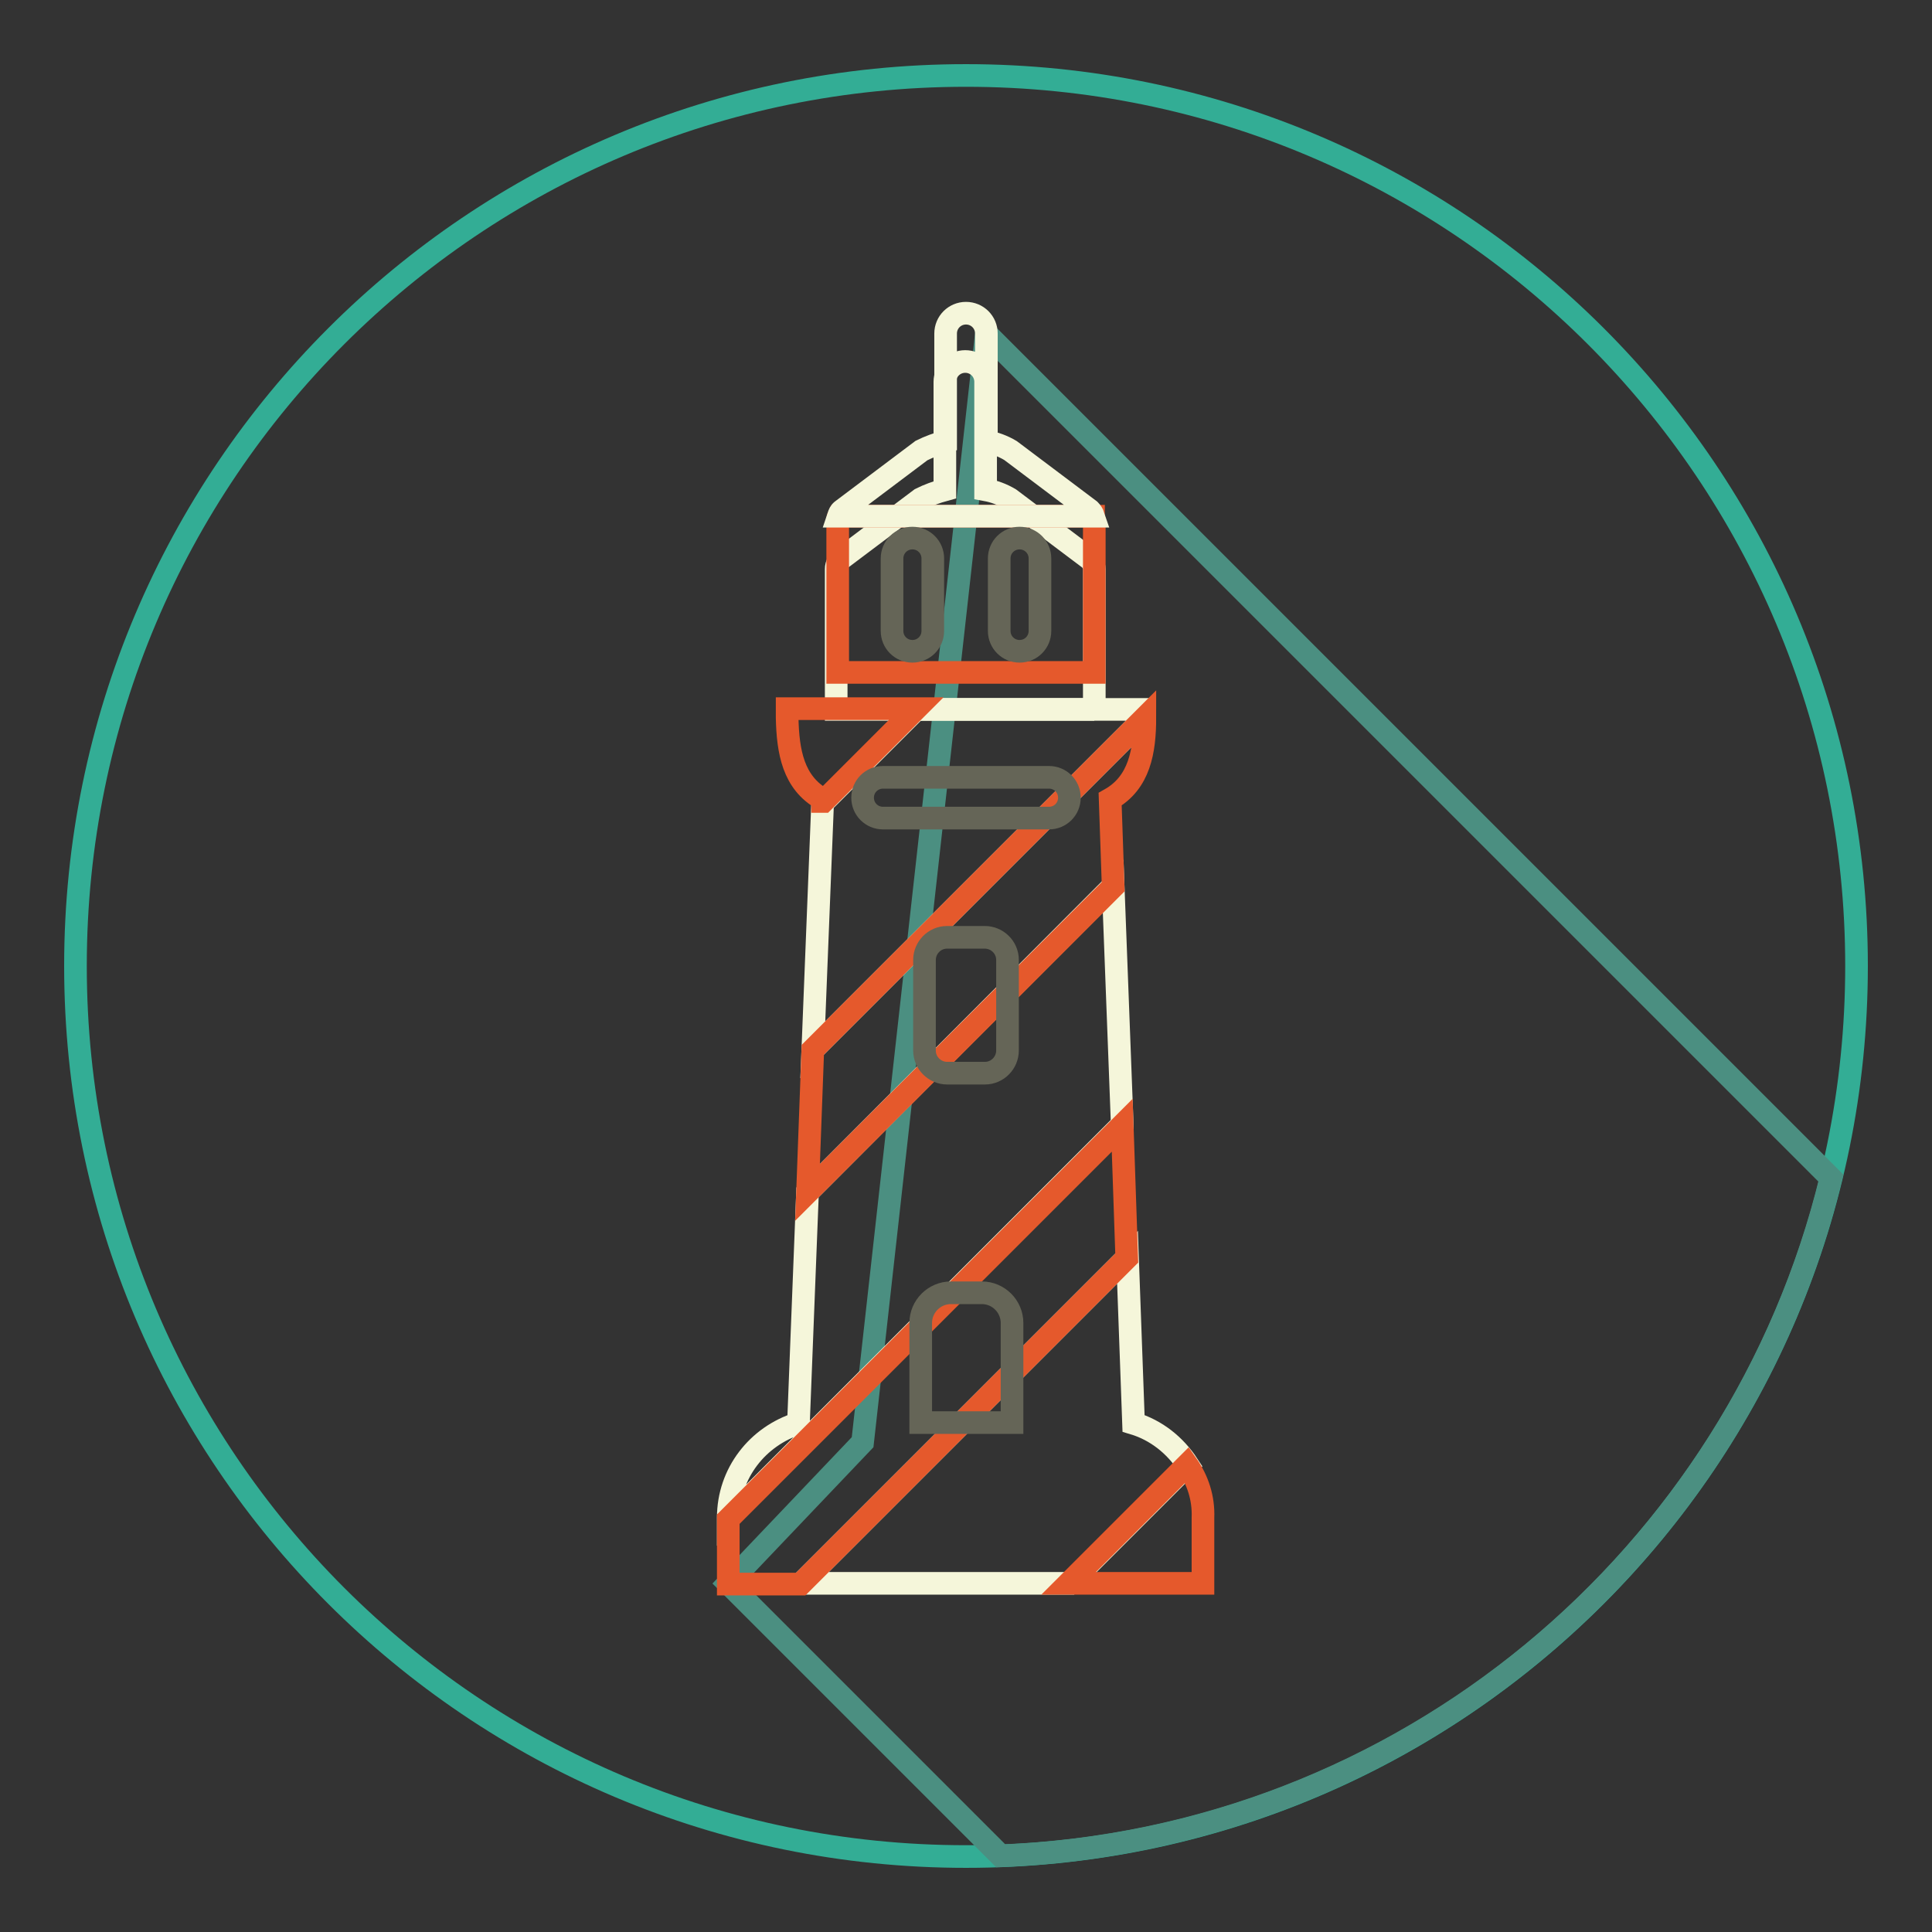 <?xml version="1.0" encoding="utf-8"?>
<!-- Svg Vector Icons : http://www.onlinewebfonts.com/icon -->
<!DOCTYPE svg PUBLIC "-//W3C//DTD SVG 1.1//EN" "http://www.w3.org/Graphics/SVG/1.1/DTD/svg11.dtd">
<svg version="1.1" xmlns="http://www.w3.org/2000/svg" xmlns:xlink="http://www.w3.org/1999/xlink" x="0px" y="0px" viewBox="0 0 256 256" enable-background="new 0 0 256 256" xml:space="preserve">
<rect x="0" y="0" width="256" height="256" fill="#333333" stroke="none"/>
<g> <path stroke-width="3" fill-opacity="0" stroke="#33ad95"  d="M10,128c0,65.2,52.8,118,118,118c65.2,0,118-52.8,118-118c0-65.2-52.8-118-118-118C62.8,10,10,62.8,10,128 L10,128L10,128z"/> <path stroke-width="3" fill-opacity="0" stroke="#4b8f81"  d="M242.6,156.1L130.7,44.2l-16.4,146.9l-17.8,18.7l36.1,36.1C186,243.8,230.4,206.3,242.6,156.1L242.6,156.1z "/> <path stroke-width="3" fill-opacity="0" stroke="#f5f6da"  d="M105.8,188.6c-5.4,1.7-9.3,6.6-9.3,12.5v0.1l52.2-52.2l-1.2-31.6L107,158L105.8,188.6L105.8,188.6z  M150.2,188.6l-0.8-22l-43.2,43.2h35.5l15.7-15.7C155.7,191.5,153.2,189.5,150.2,188.6L150.2,188.6z M109,106.4l-1.3,32.7 l43.9-43.9v-1.2h-30.2L109,106.4z"/> <path stroke-width="3" fill-opacity="0" stroke="#f5f6da"  d="M145,94.1V75.4c0-0.5-0.3-1.1-0.7-1.4l-10.5-7.9c-1-0.6-2.1-1-3.2-1.2V50.6c0-1.5-1.2-2.7-2.7-2.7 c0,0,0,0,0,0c-1.5,0-2.7,1.2-2.7,2.7v14.3c-1.1,0.3-2.2,0.7-3.2,1.2l-10.5,7.9c-0.4,0.3-0.7,0.8-0.7,1.4v18.6H145z"/> <path stroke-width="3" fill-opacity="0" stroke="#e5592c"  d="M111.1,68.4c-0.1,0.2-0.1,0.4-0.1,0.6v20.1H145V69c0-0.2-0.1-0.4-0.1-0.6H111.1z"/> <path stroke-width="3" fill-opacity="0" stroke="#f5f6da"  d="M128,41.5c-1.5,0-2.7,1.2-2.7,2.7v14.3c-1.1,0.3-2.2,0.7-3.2,1.2l-10.5,7.9c-0.3,0.2-0.4,0.5-0.5,0.8h33.8 c-0.1-0.3-0.3-0.6-0.5-0.8l-10.5-7.9c-1-0.6-2.1-1-3.2-1.2V44.2C130.7,42.7,129.5,41.5,128,41.5C128,41.5,128,41.5,128,41.5z"/> <path stroke-width="3" fill-opacity="0" stroke="#656557"  d="M135.1,86.3c-1.5,0-2.7-1.2-2.7-2.7V74c0-1.5,1.2-2.7,2.7-2.7s2.7,1.2,2.7,2.7v9.6 C137.8,85.1,136.6,86.3,135.1,86.3C135.1,86.3,135.1,86.3,135.1,86.3z M120.9,86.3c-1.5,0-2.7-1.2-2.7-2.7V74 c0-1.5,1.2-2.7,2.7-2.7s2.7,1.2,2.7,2.7v9.6C123.6,85.1,122.4,86.3,120.9,86.3z"/> <path stroke-width="3" fill-opacity="0" stroke="#e5592c"  d="M107.7,139.1L107,158l40.5-40.5l-0.4-11.6c3.9-2.2,4.6-6.4,4.6-10.8L107.7,139.1z M109,105.9l0,0.3h0.1 l12.3-12.3h-17.1v1.2C104.4,99.6,105.1,103.7,109,105.9z M157.3,194.1l-15.7,15.7h17.8v-8.7C159.5,198.5,158.7,196.1,157.3,194.1 L157.3,194.1z M148.7,149.1l-52.2,52.2v8.6h9.6l43.2-43.2L148.7,149.1z"/> <path stroke-width="3" fill-opacity="0" stroke="#656557"  d="M134.1,188.5v-13.2c0-2.2-1.8-4-4-4H126c-2.2,0-4,1.8-4,4v13.2H134.1L134.1,188.5z M130.5,142.2h-5 c-1.6,0-3-1.3-3-3v-12c0-1.6,1.3-3,3-3h5c1.6,0,3,1.3,3,3v12C133.5,140.8,132.2,142.2,130.5,142.2z M139,108.4h-22 c-1.5,0-2.7-1.2-2.7-2.7c0,0,0,0,0,0c0-1.5,1.2-2.7,2.7-2.7c0,0,0,0,0,0h22c1.5,0,2.7,1.2,2.7,2.7 C141.7,107.2,140.5,108.4,139,108.4z"/></g>
</svg>